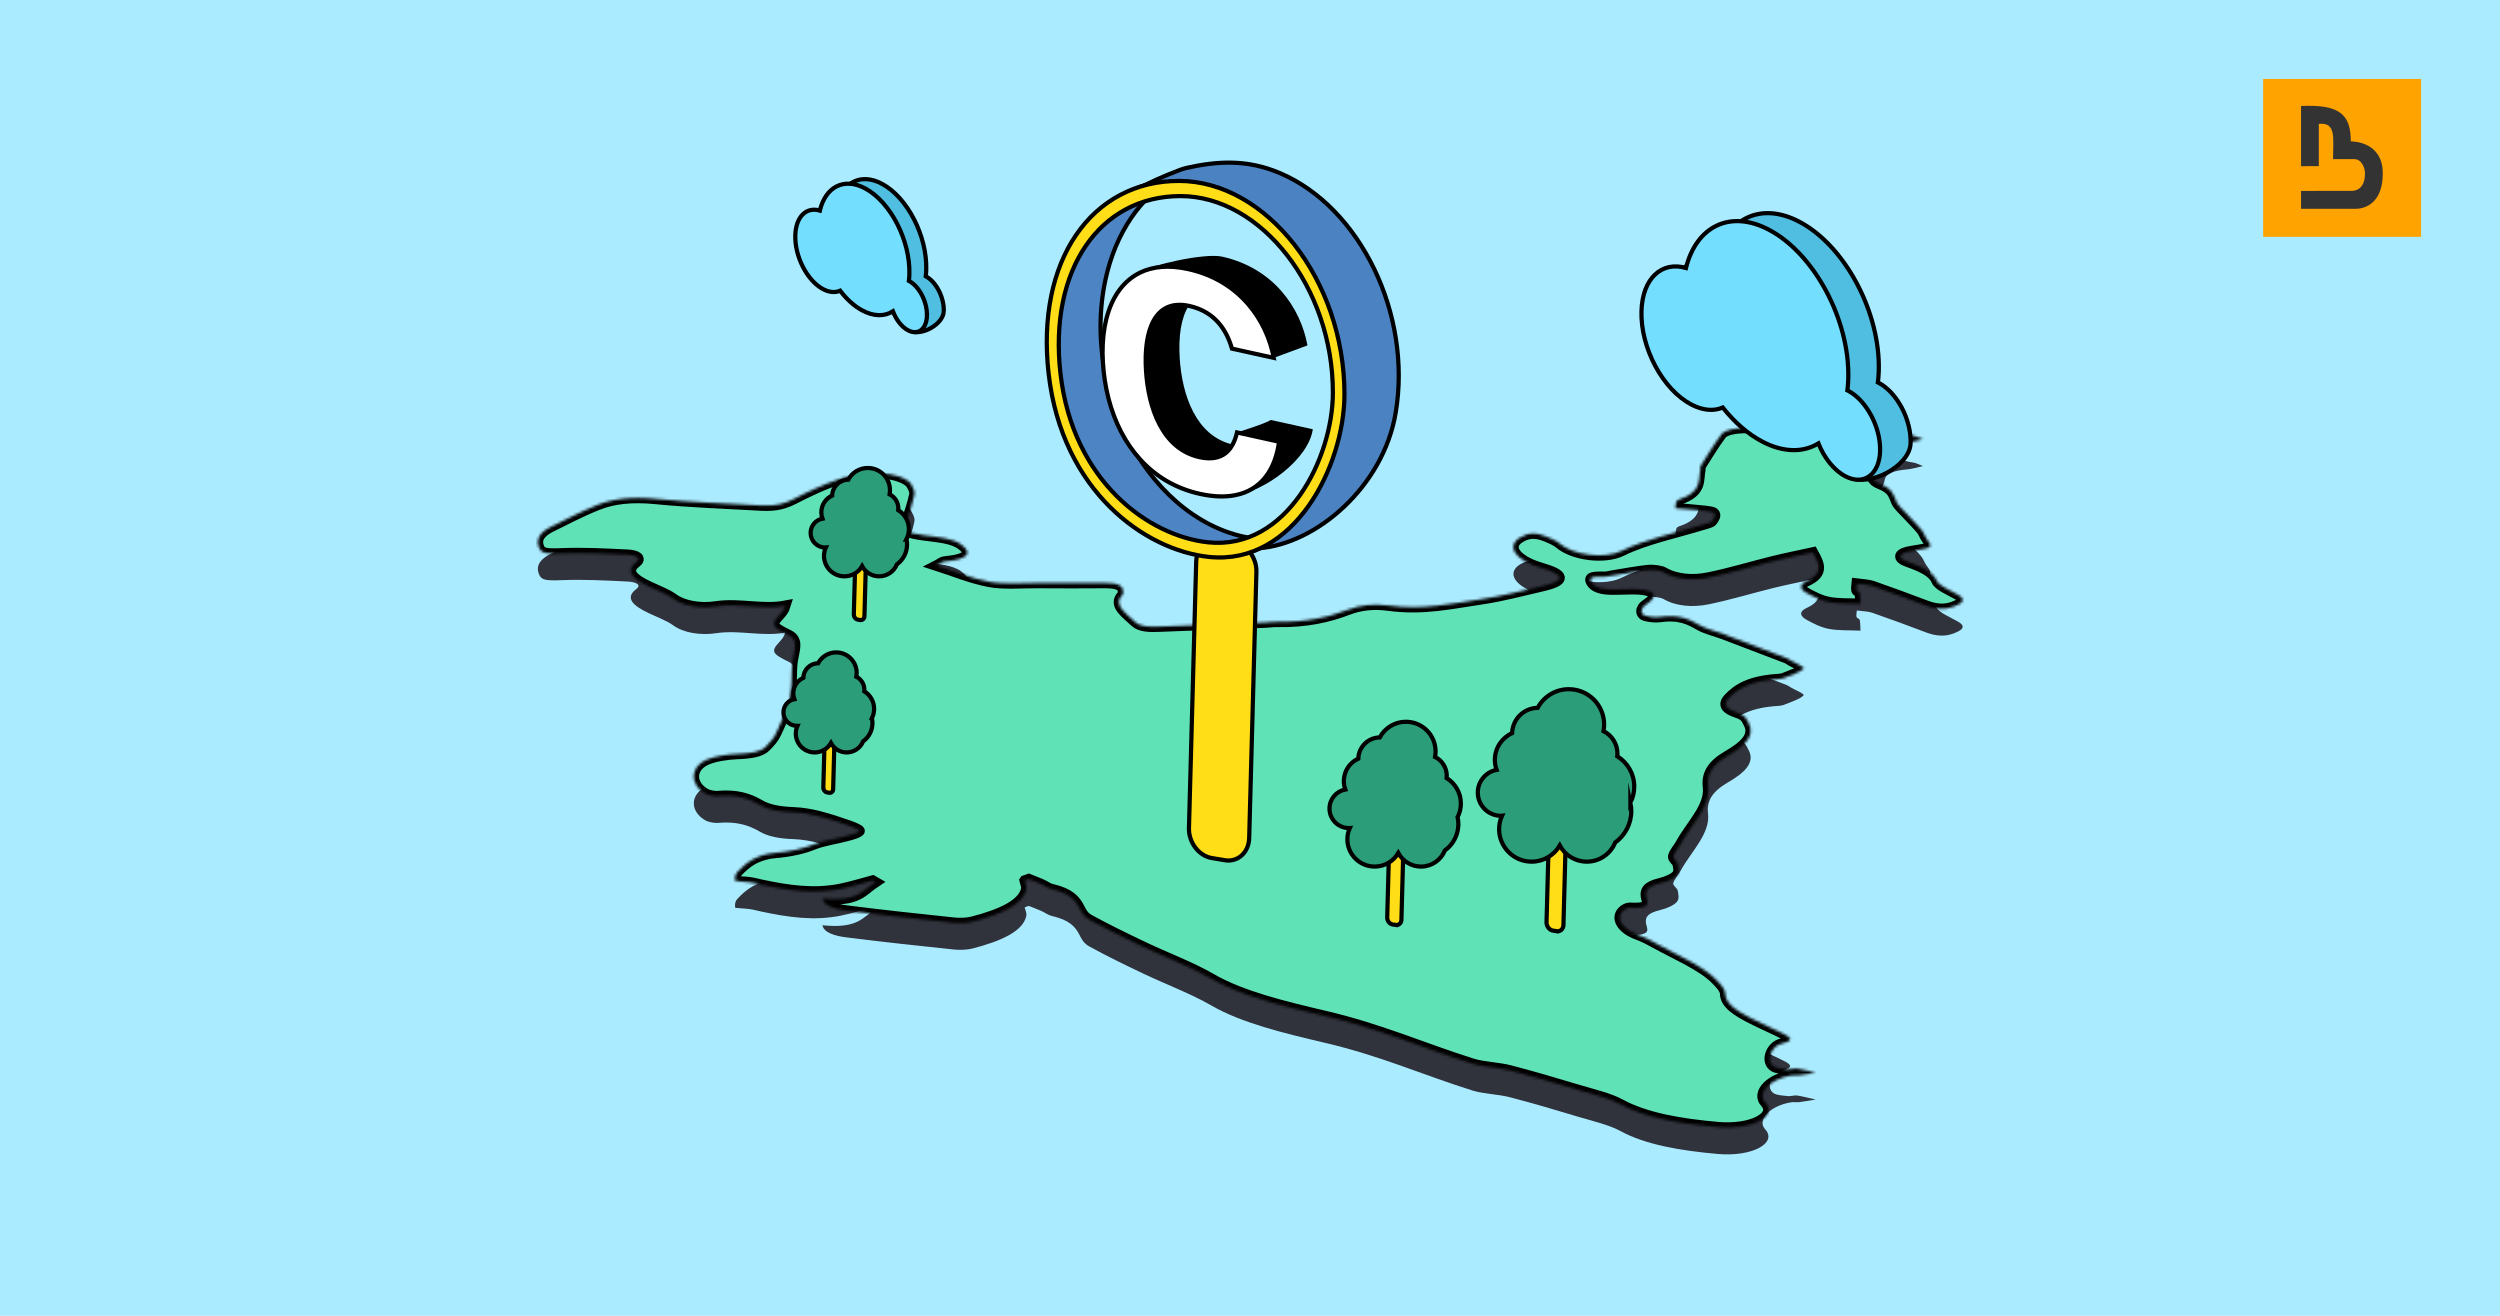 <svg fill="none" height="500" viewBox="0 0 950 500" width="950" xmlns="http://www.w3.org/2000/svg" xmlns:xlink="http://www.w3.org/1999/xlink"><mask id="a" fill="#fff"><path d="m389.389 334.638c.224 1.065.816 2.154.608 3.187-1.161 5.837-9.464 9.593-20.474 12.443-1.802.465-4.741.617-6.919.385-13.78-1.45-27.568-2.923-41.197-4.66-4.283-.545-8.399-1.826-8.872-4.573 13.653 1.402 15.382-3.122 20.131-6.213-.345-.2-.697-.393-1.041-.593-3.94 1.041-7.679 2.226-11.843 3.099-10.377 2.17-20.531.633-30.532-1.513-1.449-.313-2.85-.713-4.363-.921-1.874-.264-5.477-.376-5.509-.553-.185-1.121-.089-2.338.848-3.347 1.578-1.705 3.395-3.435 5.99-4.876 1.897-1.049 4.9-2.09 7.935-2.354 6.005-.521 10.778-1.521 15.117-3.291 3.323-1.353 8.176-2.05 12.211-3.115 1.97-.52 4.324-1.105 5.117-1.93.368-.384-2.37-1.513-4.084-2.106-3.667-1.273-7.406-2.546-11.45-3.563-2.874-.72-6.286-1.337-9.472-1.449-5.445-.2-9.689-.969-13.004-2.923-3.956-2.322-8.72-3.923-15.983-3.235-1.201.113-3.467-.392-4.371-.872-6.222-3.363-6.206-10.338.64-13.108 2.795-1.129 7.287-1.906 11.306-2.05 5.109-.192 8.872-.809 10.77-2.706 1.641-1.642 3.139-3.339 3.948-5.101 2.033-4.444 4.203-8.888 5.252-13.412.985-4.26.513-8.624.881-12.932.208-2.466 1.121-4.908 1.105-7.382 0-1.201-.552-2.755-2.338-3.62-6.278-3.042-7.014-3.971-3.683-7.51 1.025-1.089 1.889-2.218 2.314-3.636-8.624 1.626-17.504-1.097-26.256.225-6.005.904-12.419-.089-16.463-3.051-2.298-1.682-6.021-3.067-9.176-4.556-5.925-2.803-9.28-5.75-4.724-9.177 1.978-1.489.096-2.674-3.291-2.842-8.248-.409-16.703-.857-24.766-.537-6.422.257-8.224.104-9.113-2.722-.897-2.851.593-5.309 4.805-7.367 5.749-2.818 11.242-5.749 17.623-8.303 5.854-2.338 12.86-3.203 22.148-2.29 13.18 1.305 26.712 1.729 40.093 2.514 5.589.328 9.024-.761 12.371-2.482 5.525-2.843 11.394-5.669 18.296-7.887 3.804-1.225 9.937-1.338 15.166-1.674 4.083-.264 9.745 1.778 11.026 3.844.856 1.385 1.585 2.866 1.281 4.227-.793 3.596-1.946 7.175-3.411 10.714-1.097 2.65.2 3.683 7.326 4.604 5.261.681 10.666 1.113 13.853 3.467 4.588 3.379 2.434 5.645-6.07 6.438-1.353.128-2.178 1.025-3.243 1.562 6.638 2.121 12.764 4.788 20.091 6.189 5.3 1.017 12.211.392 18.392.433 8.408.048 16.815.088 25.199 0 5.06-.049 7.054.984 7.134 2.922.024.585.2 1.233-.288 1.73-3.571 3.659 1.441 6.822 4.82 10.089 1.97 1.905 5.501 2.026 9.609 1.817 5.613-.288 11.298-.392 16.943-.608 7.607-.288 15.198-.601 22.797-.913 1.577-.064 3.123-.304 4.7-.272 10.946.208 19.61-1.754 26.952-4.596 4.492-1.746 9.641-2.354 15.246-1.602 13.396 1.818 24.222-.768 35.4-2.394 8.055-1.177 15.31-3.179 22.82-4.892 9.305-2.114 9.225-4.308-.12-7.031-9.849-2.866-13.484-8.287-7.783-11.61 3.067-1.786 5.813-1.898 9.825-.264 1.898.768 3.827 1.641 4.948 2.61 5.069 4.372 16.976 6.15 23.774 2.779 8.728-4.324 20.458-6.767 30.964-9.977 1.241-.377 2.898-.761 3.315-1.314.744-.993 1.641-2.282.664-3.114-.736-.633-4.284-.817-6.638-1.081-2.658-.297-5.38-.457-8.071-.673.416-1.129-.176-2.771 1.417-3.299 9.041-2.987 7.231-7.455 8.144-11.562.072-.329-.216-.697-.024-1.001 2.602-4.076 5.012-8.176 7.999-12.187 1.345-1.81 5.389-2.483 9.881-2.475 4.444 0 6.438-.872 6.55-2.674.032-.576.472-1.137.712-1.705 1.682-3.884 4.316-4.38 12.82-2.459 1.249.281 2.738.625 4.003.593 5.501-.136 9.417.584 10.09 3.235 4.388-.961 8.151-1.906 12.163-2.635 5.989-1.089 10.289.104 10.865 2.899.104.496.104 1.009-.032 1.497-.568 1.954.553 3.475 5.765 4.204 1.178.16 2.09.729 3.764 1.353-2.306.505-3.94 1.065-5.837 1.241-5.365.497-8.32 1.554-8.712 4.116-.353 2.282-2.378 4.476-3.908 6.678-1.233 1.778-1.377 3.595 2.13 4.957 5.021 1.945 5.117 4.332 6.23 6.734.728 1.577 2.538 3.107 3.947 4.644 1.794 1.97 3.804 3.915 5.461 5.901.937 1.121 1.193 2.314 2.018 3.451 2.506 3.467 2.562 3.459-5.509 4.725-5.109.8-5.973 2.602-1.449 4.171 5.605 1.946 9.528 3.948 10.817 7.119.769 1.881 5.149 3.651 8.168 5.397 3.443 1.985 1.233 3.379-1.93 4.548-3.283 1.217-6.75.848-10.193-.457-6.726-2.554-13.532-5.068-20.507-7.494-1.497-.521-3.875-.585-5.845-.857-.064.825-.28 1.649-.12 2.466.072.384 1.185.769 1.249 1.161.224 1.345.192 2.69.256 4.036-4.019-.185-8.407.024-11.954-.657-3.283-.624-5.974-2.106-8.368-3.379-2.85-1.521-3.027-3.267-.072-4.62 6.702-3.067 4.66-6.654 2.338-10.874-5.437 1.193-10.401 2.17-15.093 3.331-8.256 2.042-16.007 4.444-24.615 6.206-5.933 1.209-12.339.776-17.111-2.042-.961-.569-4.124-.985-5.741-.809-4.756.529-9.248 1.393-13.837 2.13-.904.144-1.753.432-2.682.44-2.77.032-6.166-.288-5.365 1.602.729 1.713 2.747 3.107 7.439 3.227 2.786.072 5.565-.128 8.359-.136 6.783-.016 9.537 1.433 7.423 4.019-.873 1.073-2.826 1.97-3.515 3.051-.553.865-.673 2.074.424 2.786.857.553 4.26.977 5.838.745 7.55-1.089 11.314.761 15.389 3.115 2.395 1.385 6.326 2.314 9.465 3.507 7.927 3.003 15.814 6.022 23.685 9.048.593.232.961.561 1.442.849 1.769 1.057 5.492 2.49 4.908 3.099-1.345 1.401-4.74 2.41-7.391 3.539-.504.216-1.345.368-2.098.408-10.481.633-15.445 3.524-19.041 7.375-2.13 2.282-1.049 3.972 3.115 5.349 3.531 1.169 3.635 2.378 4.516 3.995 2.763 5.037-1.906 8.928-7.959 12.444-6.093 3.539-7.975 7.278-7.431 11.69.945 7.695-6.461 14.541-10.377 21.74-.873 1.601-2.378 3.147-2.835 4.78-.24.873 1.522 1.866 1.69 2.803.256 1.473.745 3.09-.384 4.371-1.073 1.226-3.636 2.403-6.358 3.059-5.085 1.217-5.701 3.027-5.261 5.261.393 1.97 2.37 4.54-6.269 4.044-.721-.04-1.786.552-2.283.944-3.387 2.723-.696 7.079 5.205 9.217 2.594.945 4.78 2.122 6.862 3.275 8.056 4.468 17.736 8.511 22.909 13.74 1.762 1.778 3.619 3.723 3.635 5.541.04 3.763 4.548 6.622 10.017 9.385 3.948 2.001 8.264 3.875 12.227 5.869 2.643 1.329 3.972 2.554-.712 3.635-4.436 1.025-6.246 7.126-2.811 8.864 1.073.545 3.403.753 5.229.921 1.057.096 2.434-.408 3.355-.256 2.45.408 4.74 1.025 7.094 1.553-2.098.336-4.164.713-6.318.985-.888.112-2.081-.08-2.938.048-7.991 1.225-13.252 6.67-9.969 10.249 4.812 5.245-4.981 10.562-17.984 9.393-14.269-1.273-27.481-3.483-37.242-8.832-3.971-2.178-10.321-3.668-15.83-5.317-8.544-2.562-17.119-5.125-26.032-7.431-4.291-1.113-10.033-1.257-13.996-2.49-9.553-2.987-18.449-6.358-27.609-9.577-9.008-3.162-18.04-6.117-28.522-8.575-15.87-3.724-31.924-7.623-43.279-14.229-7.494-4.356-17.327-8.047-25.871-12.115-7.07-3.363-14.085-6.766-20.522-10.337-2.218-1.233-2.963-2.987-3.772-4.54-1.481-2.827-3.563-5.397-10.321-6.983-1.65-.384-2.626-1.289-4.036-1.905-1.537-.673-3.203-1.29-4.812-1.938-.504.176-1.001.36-1.505.536z" fill="#fff"/></mask><path d="m0 0h950v500h-950z" fill="#abebff"/><path d="m389.389 344.816c.224 1.065.816 2.154.608 3.186-1.161 5.838-9.464 9.593-20.474 12.444-1.802.464-4.741.616-6.919.384-13.78-1.449-27.568-2.923-41.197-4.66-4.283-.545-8.399-1.826-8.872-4.572 13.653 1.401 15.382-3.123 20.131-6.214-.345-.2-.697-.392-1.041-.592-3.94 1.041-7.679 2.226-11.843 3.098-10.377 2.17-20.531.633-30.532-1.513-1.449-.312-2.85-.713-4.363-.921-1.874-.264-5.477-.376-5.509-.552-.185-1.121-.089-2.338.848-3.347 1.578-1.706 3.395-3.435 5.99-4.877 1.897-1.049 4.9-2.09 7.935-2.354 6.005-.52 10.778-1.521 15.117-3.291 3.323-1.353 8.176-2.05 12.211-3.115 1.97-.52 4.324-1.105 5.117-1.929.368-.385-2.37-1.514-4.084-2.106-3.667-1.273-7.406-2.547-11.45-3.563-2.874-.721-6.286-1.338-9.472-1.45-5.445-.2-9.689-.969-13.004-2.922-3.956-2.322-8.72-3.924-15.983-3.235-1.201.112-3.467-.393-4.371-.873-6.222-3.363-6.206-10.337.64-13.108 2.795-1.129 7.287-1.906 11.306-2.05 5.109-.192 8.872-.808 10.77-2.706 1.641-1.642 3.139-3.339 3.948-5.101 2.033-4.444 4.203-8.888 5.252-13.412.985-4.26.513-8.624.881-12.931.208-2.467 1.121-4.909 1.105-7.383 0-1.201-.552-2.755-2.338-3.619-6.278-3.043-7.014-3.972-3.683-7.511 1.025-1.089 1.889-2.218 2.314-3.635-8.624 1.625-17.504-1.097-26.256.224-6.005.905-12.419-.088-16.463-3.051-2.298-1.681-6.021-3.067-9.176-4.556-5.925-2.803-9.28-5.749-4.724-9.176 1.978-1.49.096-2.675-3.291-2.843-8.248-.408-16.703-.857-24.766-.536-6.422.256-8.224.104-9.113-2.723-.897-2.85.593-5.309 4.805-7.366 5.749-2.819 11.242-5.75 17.623-8.304 5.854-2.338 12.86-3.203 22.148-2.29 13.18 1.305 26.712 1.73 40.093 2.514 5.589.329 9.024-.76 12.371-2.482 5.525-2.843 11.394-5.669 18.296-7.887 3.804-1.225 9.937-1.337 15.166-1.674 4.083-.264 9.745 1.778 11.026 3.844.856 1.385 1.585 2.866 1.281 4.228-.793 3.595-1.946 7.174-3.411 10.713-1.097 2.651.2 3.684 7.326 4.604 5.261.681 10.666 1.113 13.853 3.468 4.588 3.379 2.434 5.645-6.07 6.437-1.353.129-2.178 1.025-3.243 1.562 6.638 2.122 12.764 4.788 20.091 6.189 5.3 1.017 12.211.393 18.392.433 8.408.048 16.815.088 25.199 0 5.06-.048 7.054.985 7.134 2.922.024.585.2 1.234-.288 1.73-3.571 3.659 1.441 6.822 4.82 10.089 1.97 1.906 5.501 2.026 9.609 1.818 5.613-.289 11.298-.393 16.943-.609 7.607-.288 15.198-.6 22.797-.913 1.577-.064 3.123-.304 4.7-.272 10.946.208 19.61-1.754 26.952-4.596 4.492-1.746 9.641-2.354 15.246-1.602 13.396 1.818 24.222-.768 35.4-2.394 8.055-1.177 15.31-3.179 22.82-4.892 9.305-2.114 9.225-4.308-.12-7.03-9.849-2.867-13.484-8.288-7.783-11.611 3.067-1.785 5.813-1.898 9.825-.264 1.898.769 3.827 1.641 4.948 2.61 5.069 4.372 16.976 6.15 23.774 2.779 8.728-4.324 20.458-6.766 30.964-9.977 1.241-.377 2.898-.761 3.315-1.313.744-.993 1.641-2.282.664-3.115-.736-.633-4.284-.817-6.638-1.081-2.658-.296-5.38-.457-8.071-.673.416-1.129-.176-2.77 1.417-3.299 9.041-2.986 7.231-7.454 8.144-11.562.072-.328-.216-.697-.024-1.001 2.602-4.076 5.012-8.175 7.999-12.187 1.345-1.81 5.389-2.482 9.881-2.474 4.444 0 6.438-.873 6.55-2.675.032-.576.472-1.137.712-1.705 1.682-3.884 4.316-4.38 12.82-2.458 1.249.28 2.738.624 4.003.592 5.501-.136 9.417.585 10.09 3.235 4.388-.961 8.151-1.906 12.163-2.634 5.989-1.089 10.289.104 10.865 2.898.104.497.104 1.009-.032 1.498-.568 1.953.553 3.475 5.765 4.203 1.178.161 2.09.729 3.764 1.354-2.306.504-3.94 1.065-5.837 1.241-5.365.496-8.32 1.553-8.712 4.115-.353 2.282-2.378 4.476-3.908 6.678-1.233 1.778-1.377 3.596 2.13 4.957 5.021 1.946 5.117 4.332 6.23 6.734.728 1.577 2.538 3.107 3.947 4.644 1.794 1.97 3.804 3.916 5.461 5.901.937 1.121 1.193 2.315 2.018 3.452 2.506 3.467 2.562 3.459-5.509 4.724-5.109.801-5.973 2.602-1.449 4.172 5.605 1.945 9.528 3.947 10.817 7.118.769 1.882 5.149 3.651 8.168 5.397 3.443 1.986 1.233 3.379-1.93 4.548-3.283 1.217-6.75.849-10.193-.456-6.726-2.555-13.532-5.069-20.507-7.495-1.497-.521-3.875-.585-5.845-.857-.064.825-.28 1.649-.12 2.466.072.385 1.185.769 1.249 1.161.224 1.345.192 2.691.256 4.036-4.019-.184-8.407.024-11.954-.657-3.283-.624-5.974-2.106-8.368-3.379-2.85-1.521-3.027-3.267-.072-4.62 6.702-3.067 4.66-6.654 2.338-10.874-5.437 1.193-10.401 2.17-15.093 3.331-8.256 2.042-16.007 4.444-24.615 6.206-5.933 1.209-12.339.777-17.111-2.042-.961-.568-4.124-.985-5.741-.809-4.756.529-9.248 1.394-13.837 2.13-.904.144-1.753.433-2.682.441-2.77.032-6.166-.289-5.365 1.601.729 1.714 2.747 3.107 7.439 3.227 2.786.072 5.565-.128 8.359-.136 6.783-.016 9.537 1.433 7.423 4.019-.873 1.073-2.826 1.97-3.515 3.051-.553.865-.673 2.074.424 2.787.857.552 4.26.977 5.838.744 7.55-1.089 11.314.761 15.389 3.115 2.395 1.385 6.326 2.314 9.465 3.507 7.927 3.003 15.814 6.022 23.685 9.049.593.232.961.56 1.442.848 1.769 1.057 5.492 2.491 4.908 3.099-1.345 1.401-4.74 2.41-7.391 3.539-.504.216-1.345.369-2.098.409-10.481.632-15.445 3.523-19.041 7.374-2.13 2.282-1.049 3.972 3.115 5.349 3.531 1.169 3.635 2.378 4.516 3.996 2.763 5.036-1.906 8.928-7.959 12.443-6.093 3.539-7.975 7.278-7.431 11.69.945 7.695-6.461 14.542-10.377 21.74-.873 1.601-2.378 3.147-2.835 4.78-.24.873 1.522 1.866 1.69 2.803.256 1.473.745 3.091-.384 4.372-1.073 1.225-3.636 2.402-6.358 3.058-5.085 1.218-5.701 3.027-5.261 5.261.393 1.97 2.37 4.54-6.269 4.044-.721-.04-1.786.552-2.283.945-3.387 2.722-.696 7.078 5.205 9.216 2.594.945 4.78 2.122 6.862 3.275 8.056 4.468 17.736 8.512 22.909 13.74 1.762 1.778 3.619 3.724 3.635 5.541.04 3.764 4.548 6.622 10.017 9.385 3.948 2.002 8.264 3.875 12.227 5.869 2.643 1.329 3.972 2.554-.712 3.635-4.436 1.025-6.246 7.127-2.811 8.864 1.073.545 3.403.753 5.229.921 1.057.096 2.434-.408 3.355-.256 2.45.408 4.74 1.025 7.094 1.553-2.098.337-4.164.713-6.318.985-.888.112-2.081-.08-2.938.048-7.991 1.225-13.252 6.67-9.969 10.249 4.812 5.245-4.981 10.562-17.984 9.393-14.269-1.273-27.481-3.483-37.242-8.832-3.971-2.178-10.321-3.667-15.83-5.317-8.544-2.562-17.119-5.124-26.032-7.43-4.291-1.113-10.033-1.258-13.996-2.491-9.553-2.986-18.449-6.357-27.609-9.576-9.008-3.163-18.04-6.118-28.522-8.576-15.87-3.723-31.924-7.623-43.279-14.229-7.494-4.356-17.327-8.047-25.871-12.115-7.07-3.363-14.085-6.766-20.522-10.337-2.218-1.233-2.963-2.987-3.772-4.54-1.481-2.827-3.563-5.397-10.321-6.982-1.65-.385-2.626-1.29-4.036-1.906-1.537-.673-3.203-1.289-4.812-1.938-.504.176-1.001.36-1.505.537z" fill="#30323c"/><path d="m389.389 334.638c.224 1.065.816 2.154.608 3.187-1.161 5.837-9.464 9.593-20.474 12.443-1.802.465-4.741.617-6.919.385-13.78-1.45-27.568-2.923-41.197-4.66-4.283-.545-8.399-1.826-8.872-4.573 13.653 1.402 15.382-3.122 20.131-6.213-.345-.2-.697-.393-1.041-.593-3.94 1.041-7.679 2.226-11.843 3.099-10.377 2.17-20.531.633-30.532-1.513-1.449-.313-2.85-.713-4.363-.921-1.874-.264-5.477-.376-5.509-.553-.185-1.121-.089-2.338.848-3.347 1.578-1.705 3.395-3.435 5.99-4.876 1.897-1.049 4.9-2.09 7.935-2.354 6.005-.521 10.778-1.521 15.117-3.291 3.323-1.353 8.176-2.05 12.211-3.115 1.97-.52 4.324-1.105 5.117-1.93.368-.384-2.37-1.513-4.084-2.106-3.667-1.273-7.406-2.546-11.45-3.563-2.874-.72-6.286-1.337-9.472-1.449-5.445-.2-9.689-.969-13.004-2.923-3.956-2.322-8.72-3.923-15.983-3.235-1.201.113-3.467-.392-4.371-.872-6.222-3.363-6.206-10.338.64-13.108 2.795-1.129 7.287-1.906 11.306-2.05 5.109-.192 8.872-.809 10.77-2.706 1.641-1.642 3.139-3.339 3.948-5.101 2.033-4.444 4.203-8.888 5.252-13.412.985-4.26.513-8.624.881-12.932.208-2.466 1.121-4.908 1.105-7.382 0-1.201-.552-2.755-2.338-3.62-6.278-3.042-7.014-3.971-3.683-7.51 1.025-1.089 1.889-2.218 2.314-3.636-8.624 1.626-17.504-1.097-26.256.225-6.005.904-12.419-.089-16.463-3.051-2.298-1.682-6.021-3.067-9.176-4.556-5.925-2.803-9.28-5.75-4.724-9.177 1.978-1.489.096-2.674-3.291-2.842-8.248-.409-16.703-.857-24.766-.537-6.422.257-8.224.104-9.113-2.722-.897-2.851.593-5.309 4.805-7.367 5.749-2.818 11.242-5.749 17.623-8.303 5.854-2.338 12.86-3.203 22.148-2.29 13.18 1.305 26.712 1.729 40.093 2.514 5.589.328 9.024-.761 12.371-2.482 5.525-2.843 11.394-5.669 18.296-7.887 3.804-1.225 9.937-1.338 15.166-1.674 4.083-.264 9.745 1.778 11.026 3.844.856 1.385 1.585 2.866 1.281 4.227-.793 3.596-1.946 7.175-3.411 10.714-1.097 2.65.2 3.683 7.326 4.604 5.261.681 10.666 1.113 13.853 3.467 4.588 3.379 2.434 5.645-6.07 6.438-1.353.128-2.178 1.025-3.243 1.562 6.638 2.121 12.764 4.788 20.091 6.189 5.3 1.017 12.211.392 18.392.433 8.408.048 16.815.088 25.199 0 5.06-.049 7.054.984 7.134 2.922.024.585.2 1.233-.288 1.73-3.571 3.659 1.441 6.822 4.82 10.089 1.97 1.905 5.501 2.026 9.609 1.817 5.613-.288 11.298-.392 16.943-.608 7.607-.288 15.198-.601 22.797-.913 1.577-.064 3.123-.304 4.7-.272 10.946.208 19.61-1.754 26.952-4.596 4.492-1.746 9.641-2.354 15.246-1.602 13.396 1.818 24.222-.768 35.4-2.394 8.055-1.177 15.31-3.179 22.82-4.892 9.305-2.114 9.225-4.308-.12-7.031-9.849-2.866-13.484-8.287-7.783-11.61 3.067-1.786 5.813-1.898 9.825-.264 1.898.768 3.827 1.641 4.948 2.61 5.069 4.372 16.976 6.15 23.774 2.779 8.728-4.324 20.458-6.767 30.964-9.977 1.241-.377 2.898-.761 3.315-1.314.744-.993 1.641-2.282.664-3.114-.736-.633-4.284-.817-6.638-1.081-2.658-.297-5.38-.457-8.071-.673.416-1.129-.176-2.771 1.417-3.299 9.041-2.987 7.231-7.455 8.144-11.562.072-.329-.216-.697-.024-1.001 2.602-4.076 5.012-8.176 7.999-12.187 1.345-1.81 5.389-2.483 9.881-2.475 4.444 0 6.438-.872 6.55-2.674.032-.576.472-1.137.712-1.705 1.682-3.884 4.316-4.38 12.82-2.459 1.249.281 2.738.625 4.003.593 5.501-.136 9.417.584 10.09 3.235 4.388-.961 8.151-1.906 12.163-2.635 5.989-1.089 10.289.104 10.865 2.899.104.496.104 1.009-.032 1.497-.568 1.954.553 3.475 5.765 4.204 1.178.16 2.09.729 3.764 1.353-2.306.505-3.94 1.065-5.837 1.241-5.365.497-8.32 1.554-8.712 4.116-.353 2.282-2.378 4.476-3.908 6.678-1.233 1.778-1.377 3.595 2.13 4.957 5.021 1.945 5.117 4.332 6.23 6.734.728 1.577 2.538 3.107 3.947 4.644 1.794 1.97 3.804 3.915 5.461 5.901.937 1.121 1.193 2.314 2.018 3.451 2.506 3.467 2.562 3.459-5.509 4.725-5.109.8-5.973 2.602-1.449 4.171 5.605 1.946 9.528 3.948 10.817 7.119.769 1.881 5.149 3.651 8.168 5.397 3.443 1.985 1.233 3.379-1.93 4.548-3.283 1.217-6.75.848-10.193-.457-6.726-2.554-13.532-5.068-20.507-7.494-1.497-.521-3.875-.585-5.845-.857-.064.825-.28 1.649-.12 2.466.072.384 1.185.769 1.249 1.161.224 1.345.192 2.69.256 4.036-4.019-.185-8.407.024-11.954-.657-3.283-.624-5.974-2.106-8.368-3.379-2.85-1.521-3.027-3.267-.072-4.62 6.702-3.067 4.66-6.654 2.338-10.874-5.437 1.193-10.401 2.17-15.093 3.331-8.256 2.042-16.007 4.444-24.615 6.206-5.933 1.209-12.339.776-17.111-2.042-.961-.569-4.124-.985-5.741-.809-4.756.529-9.248 1.393-13.837 2.13-.904.144-1.753.432-2.682.44-2.77.032-6.166-.288-5.365 1.602.729 1.713 2.747 3.107 7.439 3.227 2.786.072 5.565-.128 8.359-.136 6.783-.016 9.537 1.433 7.423 4.019-.873 1.073-2.826 1.97-3.515 3.051-.553.865-.673 2.074.424 2.786.857.553 4.26.977 5.838.745 7.55-1.089 11.314.761 15.389 3.115 2.395 1.385 6.326 2.314 9.465 3.507 7.927 3.003 15.814 6.022 23.685 9.048.593.232.961.561 1.442.849 1.769 1.057 5.492 2.49 4.908 3.099-1.345 1.401-4.74 2.41-7.391 3.539-.504.216-1.345.368-2.098.408-10.481.633-15.445 3.524-19.041 7.375-2.13 2.282-1.049 3.972 3.115 5.349 3.531 1.169 3.635 2.378 4.516 3.995 2.763 5.037-1.906 8.928-7.959 12.444-6.093 3.539-7.975 7.278-7.431 11.69.945 7.695-6.461 14.541-10.377 21.74-.873 1.601-2.378 3.147-2.835 4.78-.24.873 1.522 1.866 1.69 2.803.256 1.473.745 3.09-.384 4.371-1.073 1.226-3.636 2.403-6.358 3.059-5.085 1.217-5.701 3.027-5.261 5.261.393 1.97 2.37 4.54-6.269 4.044-.721-.04-1.786.552-2.283.944-3.387 2.723-.696 7.079 5.205 9.217 2.594.945 4.78 2.122 6.862 3.275 8.056 4.468 17.736 8.511 22.909 13.74 1.762 1.778 3.619 3.723 3.635 5.541.04 3.763 4.548 6.622 10.017 9.385 3.948 2.001 8.264 3.875 12.227 5.869 2.643 1.329 3.972 2.554-.712 3.635-4.436 1.025-6.246 7.126-2.811 8.864 1.073.545 3.403.753 5.229.921 1.057.096 2.434-.408 3.355-.256 2.45.408 4.74 1.025 7.094 1.553-2.098.336-4.164.713-6.318.985-.888.112-2.081-.08-2.938.048-7.991 1.225-13.252 6.67-9.969 10.249 4.812 5.245-4.981 10.562-17.984 9.393-14.269-1.273-27.481-3.483-37.242-8.832-3.971-2.178-10.321-3.668-15.83-5.317-8.544-2.562-17.119-5.125-26.032-7.431-4.291-1.113-10.033-1.257-13.996-2.49-9.553-2.987-18.449-6.358-27.609-9.577-9.008-3.162-18.04-6.117-28.522-8.575-15.87-3.724-31.924-7.623-43.279-14.229-7.494-4.356-17.327-8.047-25.871-12.115-7.07-3.363-14.085-6.766-20.522-10.337-2.218-1.233-2.963-2.987-3.772-4.54-1.481-2.827-3.563-5.397-10.321-6.983-1.65-.384-2.626-1.289-4.036-1.905-1.537-.673-3.203-1.29-4.812-1.938-.504.176-1.001.36-1.505.536z" fill="#60e2b7" mask="url(#a)" stroke="#000" stroke-width="4"/><path d="m726.036 168.329c-.264 8.984-15.878 16.727-22.901 13.059-4.34-2.266 1.626-10.473-.544-15.918-5.757 3.491-13.228 3.539-21.291-.673-5.517-2.882-10.65-7.406-15.062-12.963-3.379 1.441-7.519 1.177-11.939-1.137-10.874-5.677-19.361-21.58-18.953-35.52.369-12.395 7.647-19.057 16.911-16.375 3.924-15.742 16.679-22.276 31.413-14.581 17.367 9.072 30.916 34.463 30.259 56.707-.048 1.513-.152 2.971-.328 4.38.064.024.128.064.192.096 7.022 3.667 12.491 13.924 12.227 22.917z" fill="#50bee0" stroke="#000" stroke-miterlimit="10" stroke-width="1.601"/><path d="m714.442 171.355c-.264 8.985-6.174 13.3-13.188 9.633-4.34-2.266-8.087-7.046-10.249-12.491-5.757 3.491-13.228 3.539-21.291-.673-5.517-2.882-10.65-7.406-15.062-12.963-3.379 1.441-7.519 1.177-11.939-1.137-10.874-5.678-19.361-21.58-18.953-35.52.369-12.396 7.647-19.058 16.911-16.375 3.924-15.742 16.679-22.276 31.413-14.581 17.367 9.072 30.916 34.463 30.259 56.707-.048 1.513-.152 2.97-.328 4.38.064.024.128.064.192.096 7.022 3.667 12.491 13.924 12.227 22.916z" fill="#74deff" stroke="#000" stroke-miterlimit="10" stroke-width="1.601"/><path d="m358.642 118.204c-.145 5.156-8.76 9.6-12.628 7.494-2.394-1.297.897-6.013-.296-9.136-3.179 2.002-7.295 2.034-11.747-.384-3.042-1.658-5.877-4.252-8.311-7.447-1.866.825-4.148.673-6.59-.649-5.997-3.258-10.682-12.387-10.449-20.394.2-7.11 4.219-10.938 9.328-9.4 2.162-9.04 9.2-12.787 17.328-8.368 9.576 5.205 17.055 19.786 16.695 32.557-.024.873-.088 1.706-.185 2.515.032.016.072.032.105.056 3.875 2.106 6.894 7.991 6.742 13.156z" fill="#50bee0" stroke="#000" stroke-miterlimit="10" stroke-width="1.601"/><path d="m352.243 119.941c-.144 5.157-3.403 7.639-7.278 5.533-2.394-1.297-4.46-4.044-5.653-7.174-3.179 2.001-7.295 2.034-11.747-.385-3.043-1.657-5.877-4.251-8.311-7.446-1.866.824-4.148.672-6.59-.649-5.998-3.259-10.682-12.387-10.45-20.394.201-7.11 4.22-10.938 9.329-9.4 2.162-9.04 9.2-12.787 17.327-8.367 9.577 5.205 17.056 19.786 16.695 32.557-.024.873-.088 1.706-.184 2.514.032.016.072.032.104.056 3.876 2.106 6.894 7.992 6.742 13.156z" fill="#74deff" stroke="#000" stroke-miterlimit="10" stroke-width="1.601"/><path d="m465.457 326.887-4.957-.824c-4.932-.817-8.839-5.942-8.695-11.379l2.746-101.187c.144-5.437 4.3-9.216 9.232-8.399l4.957.825c4.932.816 8.84 5.941 8.696 11.378l-2.747 101.187c-.144 5.437-4.3 9.216-9.232 8.399z" fill="#ffde17" stroke="#000" stroke-miterlimit="10" stroke-width="1.601"/><path d="m485.307 204.874c-12.067 7.895-25.695 7.863-40.932 1.409-30.62-12.964-50.294-52.223-44.008-89.577 4.764-28.273 21.595-46.305 43.487-47.851-12.195 7.959-21.323 22.292-24.486 41.061-.136.793-.256 1.586-.36 2.386-3.491 25.175 4.612 51.607 19.729 69.807 6.903 8.32 15.278 14.926 24.679 18.905 1.121.473 2.242.905 3.355 1.289 6.309 2.194 12.555 3.011 18.536 2.579z" fill="#4d85c4" stroke="#000" stroke-miterlimit="10" stroke-width="1.601"/><path d="m530.363 156.854c-4.756 28.266-30.323 49.949-52.207 51.511 11.09-9.889 25.151-27.753 29.803-45.049 9.849-36.577-14.061-74.619-42.118-90.601-7.014-3.996-22.62-3.459-29.651-2.963 3.115-1.513 11.923-5.333 14.59-5.925 12.098-2.714 23.236-3.275 35.528 1.93 30.619 12.964 50.341 53.753 44.047 91.098z" fill="#4b82c2" stroke="#000" stroke-miterlimit="10" stroke-width="1.601"/><path d="m482.884 159.577c-1.625 1.265-12.811 4.748-12.811 4.748s4.7 6.006-1.442 4.644c-.072-.016-.152-.032-.224-.056-14.029-3.251-19.273-18.937-20.122-32.933-.489-8.008.472-15.198 3.427-19.762 2.618-4.076 6.83-6.07 13.004-4.708 9.985 2.21 17.391 17.728 19.313 24.478l12.812-4.741c-2.635-14.308-12.916-29.41-32.478-33.734-6.606-1.457-27.416 3.187-31.204 6.102-.008 0-.024.016-.032.024-8.447 6.549-1.513 12.907-1.209 29.37.889 48.027 33.711 55.482 37.41 55.17h.064c10.954-1.306 27.937-13.709 29.474-25.071z" fill="#000"/><g stroke="#000"><path d="m470.072 164.325c-.336 1.402-.833 3.051-1.666 4.588-1.865 3.459-5.412 6.39-12.587 4.805-14.197-3.139-19.489-18.921-20.346-32.99-.913-15.07 3.283-27.249 16.238-24.51.064.008.129.024.193.04 9.985 2.21 14.316 9.473 16.238 16.223l15.886 3.507c-2.634-14.301-12.915-29.403-32.477-33.727-7.47-1.649-13.588-1.001-18.424 1.378-4.068 2.001-7.231 5.22-9.529 9.32-3.627 6.502-5.076 15.214-4.492 24.798 1.153 18.921 9.152 36.201 24.222 45.009 3.779 2.202 7.999 3.875 12.667 4.908 5.109 1.129 9.545 1.249 13.332.505 9.841-1.898 15.278-9.593 16.727-20.323z" fill="#fff" stroke-miterlimit="10" stroke-width="1.601"/><path d="m448.01 68.751c-33.222 0-54.465 30.235-49.525 73.298 5.133 44.728 36.681 67.036 60.911 69.583 32.509 3.411 51.494-34.792 51.494-61.84 0-43.335-29.667-81.041-62.88-81.041zm11.066 137.332c-22.309-2.339-51.359-22.885-56.091-64.074-4.548-39.652 15.022-67.493 45.601-67.493 30.58 0 57.908 34.719 57.908 74.627 0 24.911-17.48 60.078-47.418 56.94z" fill="#ffde17" stroke-miterlimit="10" stroke-width="1.601"/><path d="m591.515 353.864-1.393-.233c-1.385-.232-2.482-1.665-2.442-3.194l.768-28.426c.04-1.529 1.21-2.586 2.595-2.362l1.393.232c1.385.232 2.482 1.666 2.442 3.195l-.768 28.426c-.04 1.529-1.21 2.586-2.595 2.362z" fill="#ffde17" stroke-miterlimit="10" stroke-width="1.601"/><path d="m619.549 305.02c.216 1.025.344 2.082.344 3.154 0 4.933-2.418 9.313-6.126 11.995-1.721 4.252-5.909 7.263-10.785 7.263-4.444 0-8.304-2.49-10.266-6.15-2.146 3.676-6.125 6.15-10.689 6.15-6.822 0-12.363-5.541-12.363-12.363 0-1.802.384-3.531 1.097-5.077-.12.016-.257.016-.385.016-4.868 0-8.808-3.955-8.808-8.816 0-4.308 3.075-7.879 7.151-8.64-.441-1.193-.673-2.474-.673-3.811 0-4.516 2.691-8.408 6.566-10.161.136-5.277 4.42-9.521 9.705-9.601 2.266-4.228 6.71-7.086 11.826-7.086 7.415 0 13.429 6.005 13.429 13.428 0 .865-.08 1.697-.233 2.506 3.147 1.57 5.293 4.829 5.293 8.584 0 .328-.016.656-.056.985 3.86 2.378 6.438 6.646 6.438 11.514 0 2.202-.521 4.284-1.465 6.11z" fill="#2b9d79" stroke-miterlimit="10" stroke-width="1.601"/><path d="m530.363 351.486-1.169-.193c-1.161-.192-2.082-1.401-2.05-2.682l.649-23.861c.032-1.282 1.017-2.17 2.178-1.978l1.169.192c1.161.192 2.082 1.401 2.05 2.682l-.649 23.862c-.032 1.281-1.017 2.17-2.178 1.978z" fill="#ffde17" stroke-miterlimit="10" stroke-width="1.601"/><path d="m553.889 310.489c.184.864.288 1.745.288 2.65 0 4.14-2.034 7.815-5.141 10.065-1.449 3.571-4.956 6.094-9.056 6.094-3.731 0-6.966-2.09-8.624-5.165-1.801 3.091-5.14 5.165-8.976 5.165-5.725 0-10.377-4.653-10.377-10.378 0-1.513.32-2.962.921-4.26-.104.008-.216.008-.32.008-4.084 0-7.391-3.315-7.391-7.406 0-3.62 2.586-6.614 6.005-7.255-.368-1.001-.56-2.074-.56-3.203 0-3.787 2.258-7.062 5.509-8.527.112-4.428 3.707-7.992 8.151-8.056 1.906-3.547 5.637-5.949 9.929-5.949 6.222 0 11.274 5.036 11.274 11.274 0 .721-.072 1.425-.192 2.098 2.642 1.321 4.444 4.052 4.444 7.206 0 .273-.008.553-.048.825 3.235 1.994 5.405 5.581 5.405 9.665 0 1.85-.433 3.595-1.225 5.133z" fill="#2b9d79" stroke-miterlimit="10" stroke-width="1.601"/><path d="m326.861 235.605-.873-.144c-.873-.144-1.561-1.049-1.537-2.01l.488-17.856c.024-.961.761-1.625 1.626-1.481l.872.144c.873.144 1.562 1.049 1.538 2.01l-.489 17.856c-.024.961-.76 1.625-1.625 1.481z" fill="#ffde17" stroke-miterlimit="10" stroke-width="1.601"/><path d="m344.469 204.922c.136.64.216 1.305.216 1.985 0 3.099-1.521 5.854-3.851 7.535-1.081 2.675-3.708 4.564-6.774 4.564-2.795 0-5.213-1.561-6.454-3.867-1.345 2.314-3.852 3.867-6.718 3.867-4.284 0-7.767-3.475-7.767-7.767 0-1.137.24-2.218.688-3.187-.08.008-.16.008-.24.008-3.059 0-5.533-2.482-5.533-5.541 0-2.706 1.93-4.948 4.492-5.428-.272-.745-.424-1.554-.424-2.395 0-2.834 1.689-5.284 4.124-6.381.088-3.315 2.778-5.982 6.101-6.03 1.425-2.65 4.22-4.452 7.431-4.452 4.652 0 8.431 3.772 8.431 8.432 0 .544-.048 1.065-.144 1.569 1.978.985 3.323 3.035 3.323 5.397 0 .208-.008.408-.032.617 2.426 1.497 4.044 4.171 4.044 7.23 0 1.385-.329 2.691-.921 3.844z" fill="#2b9d79" stroke-miterlimit="10" stroke-width="1.601"/><path d="m315.089 301.248-.809-.136c-.8-.136-1.441-.969-1.417-1.857l.448-16.479c.024-.889.705-1.506 1.506-1.369l.808.136c.801.136 1.442.969 1.418 1.857l-.449 16.479c-.024.889-.704 1.506-1.505 1.369z" fill="#ffde17" stroke-miterlimit="10" stroke-width="1.601"/><path d="m331.336 272.927c.128.592.201 1.209.201 1.834 0 2.858-1.402 5.396-3.556 6.95-1.001 2.466-3.427 4.212-6.253 4.212-2.579 0-4.813-1.442-5.958-3.572-1.241 2.13-3.555 3.572-6.197 3.572-3.956 0-7.167-3.211-7.167-7.167 0-1.049.224-2.042.633-2.939-.072 0-.152 0-.224 0-2.827 0-5.109-2.29-5.109-5.116 0-2.498 1.786-4.564 4.148-5.013-.256-.688-.393-1.433-.393-2.21 0-2.618 1.562-4.876 3.804-5.893.08-3.059 2.562-5.517 5.629-5.565 1.313-2.45 3.891-4.108 6.862-4.108 4.3 0 7.783 3.483 7.783 7.783 0 .497-.048.985-.136 1.45 1.826.912 3.067 2.802 3.067 4.98 0 .192 0 .384-.032.569 2.234 1.377 3.731 3.851 3.731 6.678 0 1.273-.304 2.482-.849 3.547z" fill="#2b9d79" stroke-miterlimit="10" stroke-width="1.601"/></g><path d="m860 30h60v60h-60z" fill="#ffa300"/><path d="m905.45 65.852c0 14.527-10.8 13.482-10.8 13.482h-20.25v-6.782l18.9-.033s5.4.725 5.4-6.666c0-2.156-1.35-5.387-4.05-5.387-3.375 0-7.512 0-8.1 0 0-8.007 1.35-14.069-5.4-13.397v16.066l-6.75.015v-22.877c14.85-.672 18.9 3.356 18.9 13.458.675 0 12.15 0 12.15 12.122z" fill="#333"/></svg>